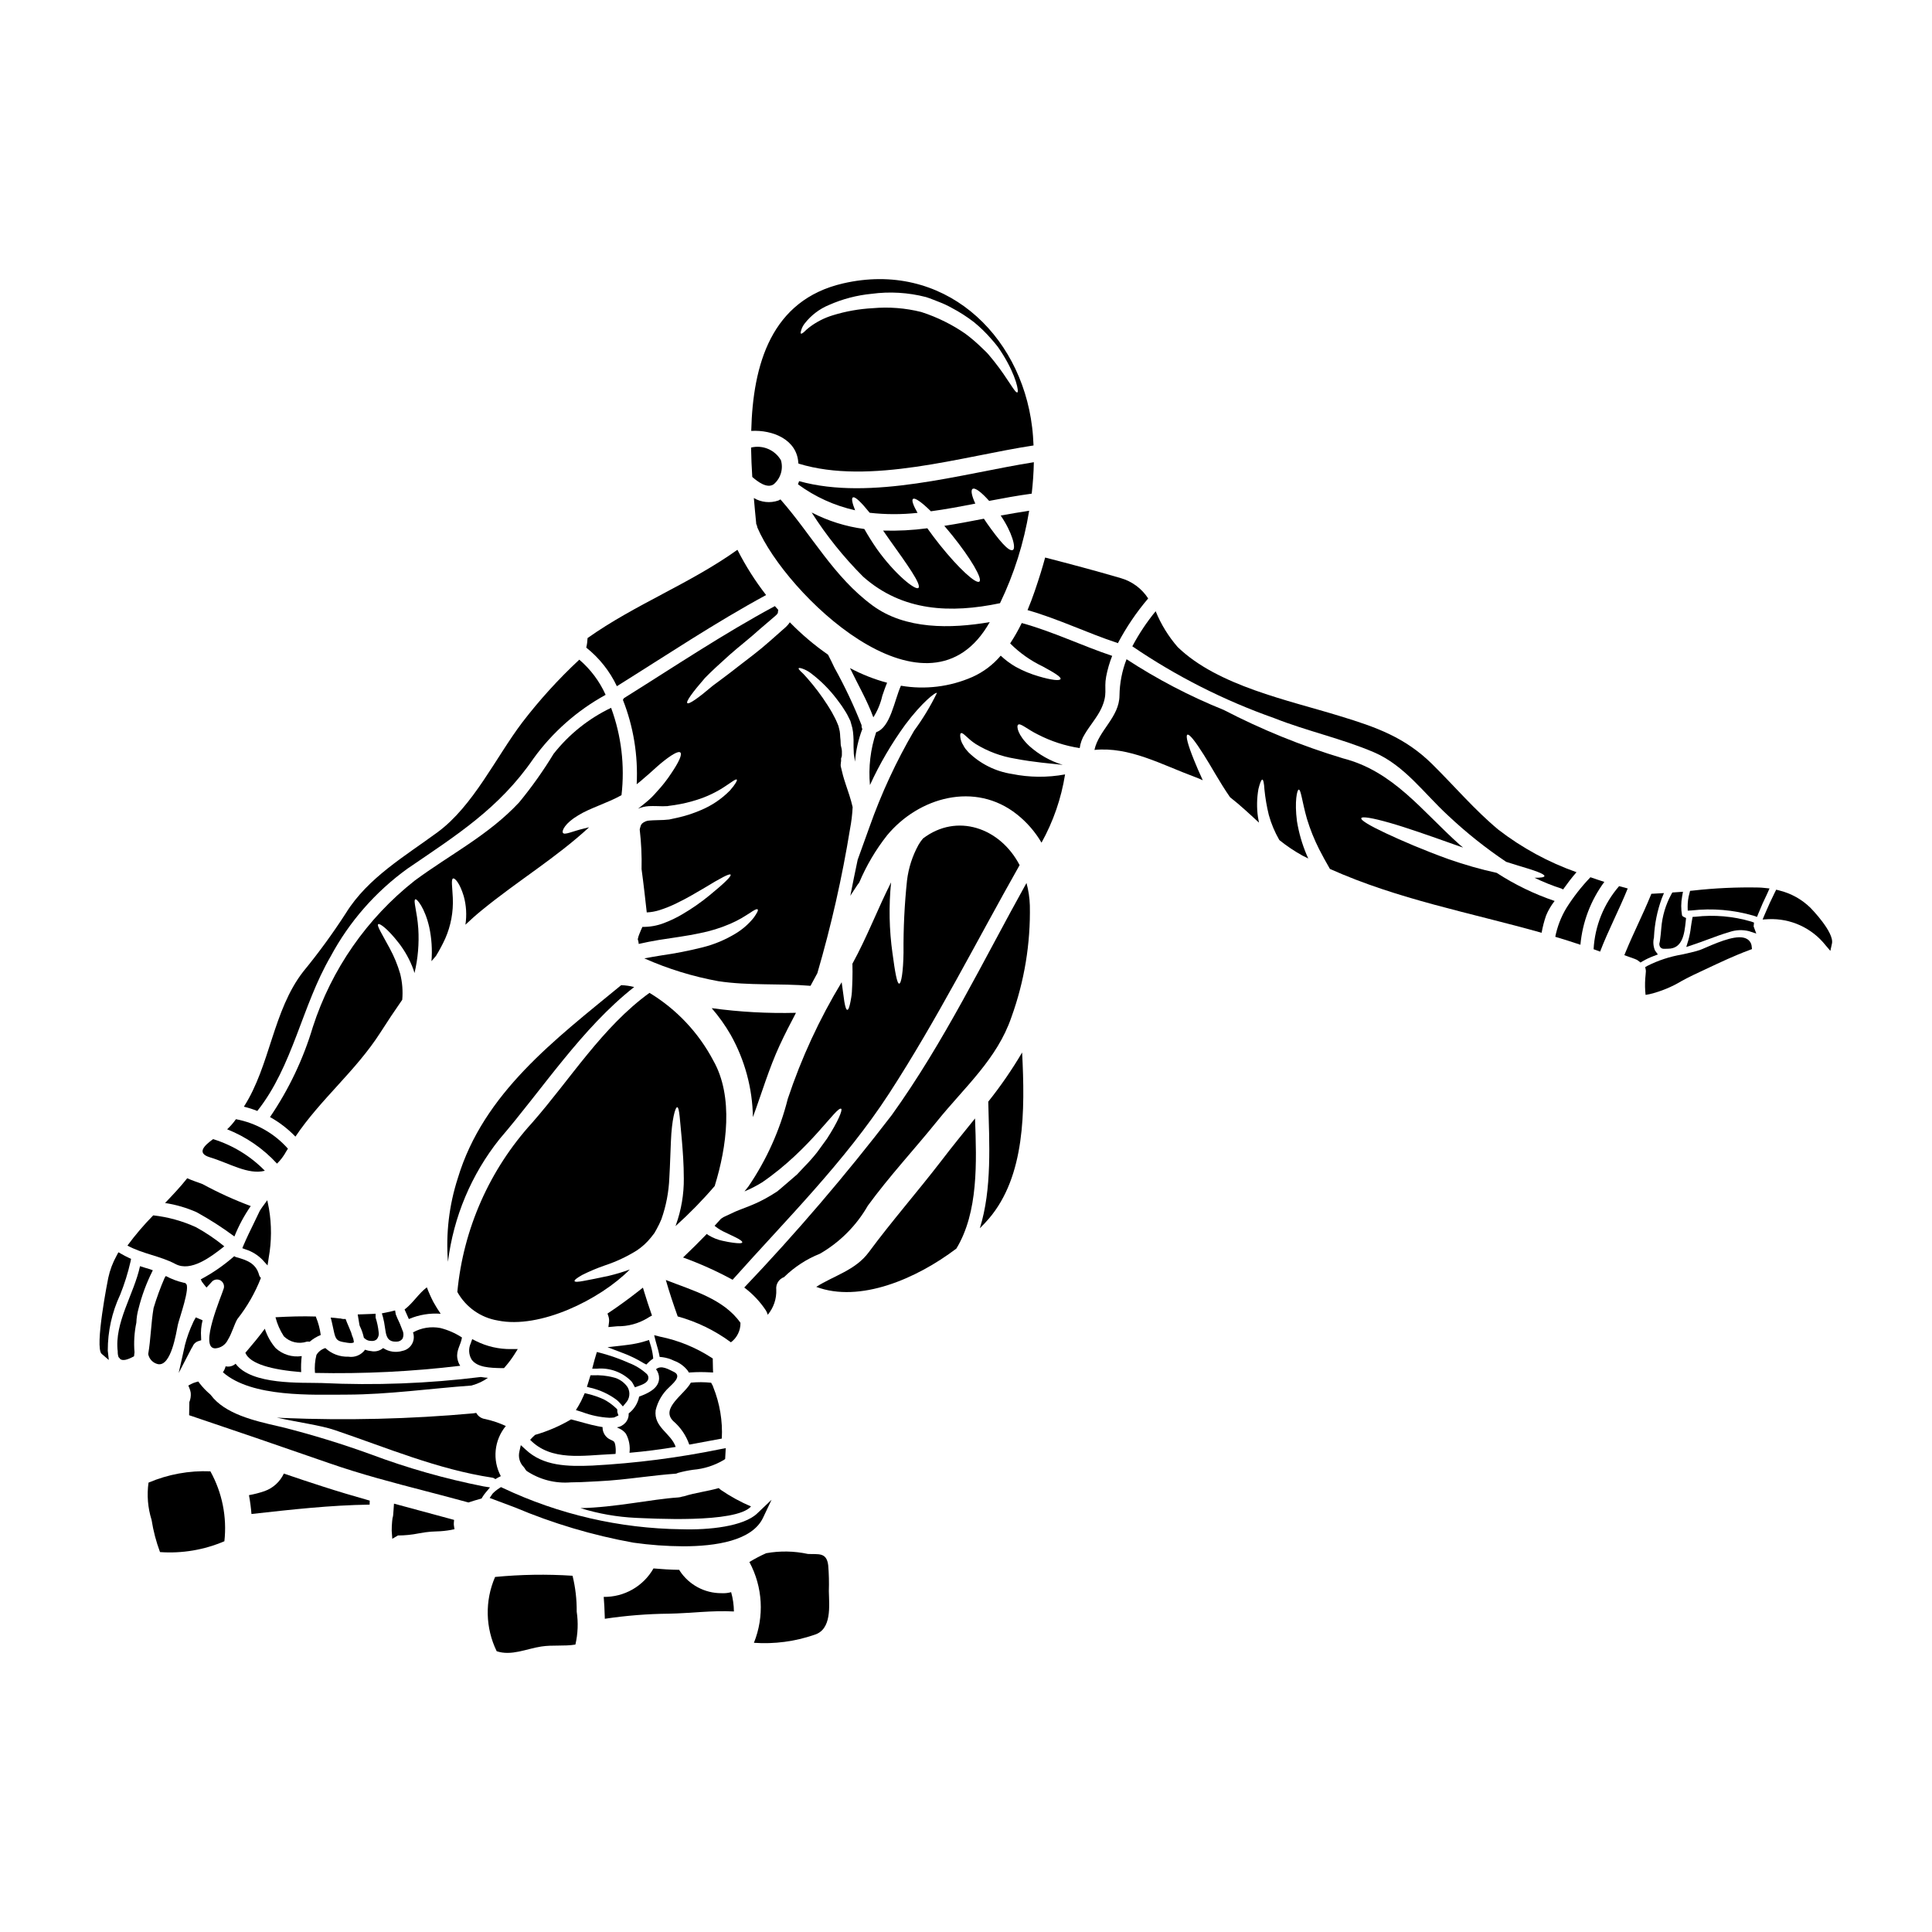 <?xml version="1.0" encoding="UTF-8"?>
<!-- Uploaded to: SVG Find, www.svgrepo.com, Generator: SVG Find Mixer Tools -->
<svg fill="#000000" width="800px" height="800px" version="1.1" viewBox="144 144 512 512" xmlns="http://www.w3.org/2000/svg">
 <g>
  <path d="m246.14 496.56c0.195 1.27 0.465 2.988 2.652 2.988v-0.004c0.141 0.008 0.281 0.008 0.426 0 0.582-0.016 1.121-0.309 1.457-0.785 0.336-0.742 0.312-1.602-0.07-2.324l-0.086-0.254c-0.348-0.961-0.754-1.902-1.207-2.82l-0.426-1.035-0.18-1.047-1.027 0.254c-0.477 0.121-0.953 0.215-1.43 0.312l-1.055 0.207 0.305 1.031v0.004c0.23 0.875 0.398 1.762 0.512 2.66z"/>
  <path d="m260.78 492.16c-0.66-0.961-1.301-1.992-1.918-3.098-0.66-1.266-1.242-2.57-1.742-3.91-2.211 1.672-3.664 4.18-5.902 5.875 0.297 0.684 0.734 1.574 1.129 2.531v0.004c2.66-1.137 5.551-1.617 8.434-1.402z"/>
  <path d="m265.32 456.25c-2.309 7.137-3.191 14.66-2.606 22.141 1.461-11.891 6.191-23.148 13.664-32.516 11.379-13.223 21.801-29.395 35.688-40.305-1.125-0.285-2.281-0.449-3.441-0.492-17.426 14.328-36.52 28.586-43.305 51.172z"/>
  <path d="m242.51 492.21c-0.852 0.047-1.699 0.07-2.578 0.094l-1.137 0.031 0.469 2.816 0.078 0.25v0.004c0.441 0.887 0.777 1.824 1.008 2.789l0.074 0.324 0.246 0.211c0.309 0.277 0.684 0.473 1.09 0.566h0.031c0.262 0.047 0.523 0.07 0.789 0.074 0.449 0.023 0.891-0.125 1.23-0.418 0.465-0.512 0.664-1.211 0.539-1.891-0.133-1.316-0.402-2.617-0.809-3.875v-1.039z"/>
  <path d="m260.7 495.94c-2.477-0.48-5.047-0.07-7.25 1.16 0.359 1.012 0.262 2.133-0.266 3.07s-1.438 1.602-2.488 1.816c-1.746 0.539-3.637 0.27-5.16-0.734-0.871 0.734-2.031 1.035-3.148 0.809-0.562-0.051-1.117-0.172-1.648-0.367-1.008 1.398-2.719 2.113-4.422 1.844-2.254 0.078-4.445-0.746-6.094-2.285-0.988 0.285-1.832 0.934-2.363 1.816-0.395 1.559-0.527 3.172-0.391 4.769 12.855 0.277 25.719-0.355 38.488-1.891-0.395-0.617-0.656-1.312-0.762-2.039-0.32-2.09 0.961-3.566 1.227-5.461-1.754-1.148-3.688-1.996-5.723-2.508z"/>
  <path d="m332.47 503.74c-4.129-2.66-8.719-4.531-13.535-5.508l-1.574-0.395 0.395 1.574c0.117 0.473 0.254 0.941 0.395 1.402 0.195 0.676 0.395 1.355 0.527 2.055l0.137 0.73 0.738 0.07c1.078 0.141 2.121 0.461 3.094 0.945 1.422 0.516 2.672 1.426 3.602 2.617l0.312 0.504 0.59-0.035c1.578-0.102 3.164-0.109 4.746-0.023l1.078 0.051-0.039-1.082c0-0.645-0.043-1.348-0.043-2.113v-0.512z"/>
  <path d="m332.86 511.16c-0.156-0.227-0.289-0.465-0.395-0.719-1.789-0.188-3.59-0.195-5.383-0.023-1.648 3.098-8.09 6.758-4.695 10.152 1.961 1.672 3.438 3.836 4.281 6.266 2.875-0.516 5.75-1.055 8.625-1.598h-0.004c0.246-4.664-0.535-9.328-2.281-13.66-0.062-0.137-0.113-0.273-0.148-0.418z"/>
  <path d="m290.71 343.77c-2.734 4.504-5.789 8.809-9.141 12.879-8.113 8.699-18.285 13.777-27.727 20.766h0.004c-12.609 9.961-21.984 23.438-26.934 38.727-2.535 8.5-6.367 16.559-11.355 23.891 2.488 1.387 4.754 3.133 6.734 5.184 6.734-10 15.949-17.352 22.512-27.574 1.836-2.887 3.769-5.785 5.801-8.699h-0.004c0.199-2.301 0.02-4.617-0.539-6.856-0.68-2.348-1.609-4.613-2.777-6.758-1.992-3.711-3.516-6.074-3.047-6.414 0.395-0.297 2.555 1.277 5.379 4.918l0.004-0.004c1.684 2.164 3.019 4.578 3.957 7.156 0.098 0.273 0.168 0.59 0.27 0.887v-0.004c0.91-3.836 1.25-7.789 1.008-11.723-0.32-4.668-1.402-7.477-0.789-7.812 0.395-0.246 2.535 2.309 3.688 7.371 0.633 2.961 0.832 6 0.59 9.02 0.395-0.469 0.812-0.938 1.18-1.379h0.004c0.91-1.48 1.73-3.016 2.453-4.594 1.504-3.41 2.191-7.117 2.016-10.836-0.121-2.828-0.516-4.969 0.098-5.117 0.516-0.098 1.77 1.305 2.777 4.621h0.004c0.699 2.484 0.855 5.09 0.465 7.641 1.379-1.305 2.801-2.582 4.277-3.785 9.609-7.871 19.562-13.812 28.508-22.043-0.441 0.121-0.961 0.242-1.379 0.344-2.973 0.688-5.117 1.793-5.555 1.156-0.395-0.539 0.566-2.606 4.031-4.644 3.047-1.918 7.695-3.242 11.477-5.356h0.004c0.91-7.828-0.035-15.758-2.754-23.152-5.949 2.84-11.164 7.012-15.238 12.191z"/>
  <path d="m235.51 499.75c0.539 0.098 1.77 0.348 2.262-0.023h0.004c-0.02-0.352-0.078-0.695-0.176-1.031-0.223-0.512-0.406-1.035-0.543-1.574-0.465-1.203-1.031-2.363-1.473-3.586-0.453 0.051-0.914 0.008-1.352-0.129h-0.195c-0.789-0.121-1.594-0.168-2.406-0.242 0.395 1.352 0.613 2.754 0.957 4.152 0.465 1.867 0.98 2.137 2.922 2.434z"/>
  <path d="m219.22 498.13c1.602 1.582 3.957 2.133 6.094 1.422 0.246-0.039 0.496-0.031 0.738 0.027 0.879-0.754 1.875-1.359 2.949-1.793-0.215-1.621-0.637-3.207-1.254-4.723-0.023-0.051-0.023-0.125-0.051-0.172-3.562-0.121-7.125 0-10.691 0.195 0.461 1.789 1.207 3.492 2.215 5.043z"/>
  <path d="m274.44 535.59c0.309 0.051 0.598 0.188 0.832 0.395 0.469-0.289 0.953-0.555 1.449-0.789-2.289-4.289-1.766-9.539 1.328-13.293-1.762-0.812-3.606-1.434-5.5-1.852-0.996-0.133-1.863-0.734-2.336-1.621-0.258 0.055-0.52 0.094-0.785 0.121-16.75 1.512-33.578 1.922-50.383 1.227-0.562-0.023-1.152-0.074-1.691-0.098 5.75 1.277 11.676 2.039 15.387 3.316 13.75 4.656 27.25 10.41 41.699 12.594z"/>
  <path d="m282.02 526.98-0.375 1.68 0.004 0.004c-0.359 1.469 0.07 3.016 1.133 4.094 0.195 0.227 0.367 0.477 0.512 0.742l0.227 0.285c3.457 2.324 7.602 3.398 11.754 3.055 1.816 0 3.586-0.098 5.184-0.184 0.734-0.043 1.441-0.078 2.102-0.109 3.859-0.176 7.719-0.633 11.441-1.078 2.973-0.352 6.047-0.715 9.086-0.934l0.301-0.07-0.004-0.004c0.086-0.031 0.164-0.07 0.238-0.117 1.336-0.371 2.691-0.648 4.066-0.84 2.856-0.238 5.617-1.121 8.086-2.574l0.395-0.273 0.16-2.887-1.246 0.234v0.004c-11.23 2.305-22.617 3.769-34.066 4.383-6.664 0.285-13.043 0.145-17.711-4.231z"/>
  <path d="m377.82 328.4c0.395-1.152 0.789-2.336 1.273-3.465-3.414-0.918-6.715-2.223-9.84-3.883 2.086 4.348 4.547 8.531 6.191 13.051 1.113-1.75 1.918-3.68 2.375-5.703z"/>
  <path d="m320.45 483.21c0.934 3.266 2.016 6.465 3.148 9.66v-0.004c5.082 1.402 9.863 3.727 14.105 6.859 1.625-1.215 2.566-3.133 2.531-5.16-4.453-6.344-12.711-8.578-19.785-11.355z"/>
  <path d="m275.18 541.5c1.738 0.648 3.488 1.305 5.242 1.969v-0.004c10.109 4.273 20.66 7.414 31.461 9.359 4.359 0.617 8.758 0.938 13.164 0.961 8.629 0 18.285-1.469 21.168-7.562l2.258-4.773-3.824 3.641c-3.606 3.426-12.734 4.418-20.074 4.176v0.004c-16.379-0.207-32.516-3.938-47.32-10.945l-0.492-0.23-0.457 0.301c-0.637 0.402-1.227 0.879-1.75 1.422l-0.789 1.152z"/>
  <path d="m209.02 502.51c1.227 2.973 7.086 4.496 14.797 5.117-0.074-1.418-0.027-2.84 0.145-4.25-2.516 0.383-5.07-0.406-6.934-2.137-1.277-1.5-2.246-3.242-2.848-5.117-1.535 2.109-3.293 4.199-5.16 6.387z"/>
  <path d="m235.98 513.59c10.934-0.027 22.043-1.621 32.98-2.41 0.098-0.023 0.195-0.074 0.297-0.098 1.453-0.406 2.828-1.062 4.055-1.941-0.641-0.051-1.254-0.125-1.871-0.223l0.004-0.004c-13.98 1.738-28.082 2.273-42.152 1.602-5.457-0.168-18.629 0.59-22.855-5.117-0.719 0.645-1.711 0.902-2.652 0.688-0.137 0.566-0.375 1.102-0.715 1.574 7.668 6.762 23.891 5.93 32.91 5.93z"/>
  <path d="m214.83 462.07-1.328 1.82c-0.133 0.18-0.262 0.395-0.395 0.578l-0.277 0.445c-0.531 1.145-1.082 2.273-1.637 3.41-0.879 1.789-1.781 3.641-2.582 5.512l-0.395 0.949 0.961 0.359 0.004-0.008c1.641 0.535 3.125 1.457 4.332 2.688l1.391 1.527 0.312-2.039h-0.004c0.777-4.309 0.797-8.723 0.062-13.043z"/>
  <path d="m334.48 538.36c-3.023 0.859-6.215 1.227-9.191 2.16v0.004c-0.168 0.043-0.34 0.078-0.516 0.098-0.348 0.125-0.711 0.199-1.082 0.219-7.055 0.469-16.758 2.656-25.855 2.828v0.004c4.769 1.477 9.707 2.344 14.695 2.578 3.613 0.121 26.469 1.551 30.5-3.023-2.754-1.176-5.391-2.617-7.871-4.301-0.242-0.168-0.473-0.355-0.68-0.566z"/>
  <path d="m369.9 399.4c0.023 1.477 0.051 2.856 0 4.106-0.051 1.25-0.074 2.434-0.145 3.441-0.07 1.008-0.246 1.82-0.371 2.531-0.273 1.379-0.539 2.141-0.836 2.141s-0.543-0.762-0.789-2.164l-0.711-5.16h0.004c-5.898 9.742-10.688 20.113-14.285 30.918-2.086 8.285-5.613 16.141-10.422 23.203-0.344 0.418-0.711 0.883-1.055 1.328v-0.004c1.637-0.68 3.219-1.492 4.723-2.43 12.879-8.848 19.711-20.277 20.914-19.469 0.418 0.273-0.816 3.371-3.762 7.914-0.789 1.105-1.668 2.309-2.606 3.59-1.066 1.348-2.207 2.637-3.414 3.859-0.613 0.66-1.273 1.352-1.918 2.039-0.711 0.613-1.402 1.227-2.137 1.844-0.734 0.613-1.449 1.254-2.211 1.895l-0.562 0.469-0.273 0.242c-0.348 0.246-0.297 0.172-0.469 0.297l-1.375 0.863v-0.008c-1.777 1.078-3.644 1.996-5.578 2.758-1.695 0.688-3.34 1.227-4.941 2.039-0.395 0.195-0.789 0.371-1.18 0.543l-0.562 0.27v-0.004c-0.141 0.059-0.273 0.133-0.395 0.227-0.168 0.098-0.336 0.203-0.492 0.316-0.539 0.59-1.105 1.203-1.672 1.844 0.066 0.07 0.141 0.137 0.219 0.195 0.84 0.656 1.758 1.199 2.731 1.621 0.934 0.445 1.742 0.84 2.406 1.156 1.379 0.66 2.066 1.18 1.969 1.449s-0.957 0.273-2.434 0.074c-0.734-0.098-1.648-0.246-2.703-0.492v0.004c-1.312-0.27-2.566-0.762-3.711-1.449-0.195-0.109-0.379-0.242-0.539-0.395-1.969 2.039-4.082 4.129-6.297 6.242h-0.004c4.519 1.637 8.906 3.609 13.129 5.906 14.281-16.023 29.738-31.312 41.484-49.375 12.684-19.539 23.152-40.309 34.578-60.508-5.184-9.953-16.66-13.887-25.609-7.055h0.004c-0.449 0.52-0.844 1.078-1.184 1.668-1.609 2.914-2.644 6.113-3.047 9.418-0.672 6.367-0.984 12.766-0.93 19.168-0.074 5.039-0.59 8.211-1.156 8.211s-1.105-3.074-1.766-8.062h-0.004c-0.875-6.223-0.996-12.527-0.371-18.777-3.586 7.113-6.41 14.586-10.246 21.562z"/>
  <path d="m343.53 440.05c2.336-6.34 4.25-12.879 7.086-19.023 1.355-2.926 2.824-5.773 4.328-8.625v0.004c-7.465 0.191-14.938-0.219-22.34-1.234 1.906 2.195 3.594 4.566 5.043 7.086 3.738 6.664 5.762 14.152 5.883 21.793z"/>
  <path d="m370.24 342.93 0.027 0.887 0.145 0.863c0.051 0.367 0.121 0.789 0.172 1.152h0.004c0.227-2.957 0.879-5.863 1.938-8.629-0.16-0.316-0.227-0.676-0.195-1.031 0-0.023-0.023-0.023-0.023-0.047-2.047-5.199-4.438-10.258-7.152-15.141-0.539-1.18-1.129-2.336-1.719-3.488-3.641-2.531-7.031-5.406-10.129-8.582-0.164 0.254-0.344 0.492-0.543 0.719-0.172 0.168-0.219 0.242-0.516 0.539-1.355 1.203-2.754 2.434-4.203 3.711-2.879 2.578-5.75 4.668-8.355 6.691-2.508 1.992-4.84 3.688-6.809 5.16-3.781 3.219-6.297 4.992-6.731 4.598s1.426-2.926 4.668-6.66c1.742-1.793 3.981-3.832 6.465-6.07 2.434-2.164 5.332-4.375 8.062-6.859 1.402-1.18 2.777-2.363 4.106-3.512 0.047-0.027 0.273-0.273 0.418-0.395l0.148-0.195h-0.004c0.082-0.098 0.133-0.219 0.145-0.348l0.051-0.516c0.023 0 0.023-0.074 0.047-0.145-0.297-0.32-0.613-0.664-0.91-1.008-13.777 7.418-26.766 16.137-40.039 24.426h0.004c-0.047 0.152-0.129 0.285-0.242 0.395 2.805 7.117 4.051 14.754 3.66 22.391 0.738-0.543 1.355-1.105 1.945-1.621 1.574-1.305 3.094-2.777 4.422-3.887 2.731-2.258 4.695-3.418 5.211-2.902s-0.395 2.531-2.363 5.434v0.004c-1.164 1.781-2.481 3.461-3.938 5.012-0.824 0.977-1.738 1.875-2.727 2.684-0.492 0.395-0.984 0.789-1.477 1.203l-0.734 0.562h-0.004c0.914-0.395 1.883-0.625 2.875-0.688 1.477-0.07 2.656 0.027 3.688 0.027l0.887-0.027c0.105-0.012 0.211-0.012 0.316 0l0.395-0.07 1.621-0.223v-0.004c1.957-0.301 3.887-0.75 5.773-1.352 2.742-0.852 5.344-2.102 7.719-3.711 1.719-1.152 2.703-1.918 2.926-1.668 0.172 0.168-0.371 1.25-1.82 2.875h0.004c-2.211 2.25-4.852 4.031-7.766 5.234-1.992 0.855-4.059 1.523-6.172 1.992l-1.719 0.371-0.441 0.098-0.566 0.047-0.887 0.074c-1.352 0.07-2.629 0.047-3.66 0.145h-0.004c-0.781 0.004-1.535 0.305-2.113 0.836-0.074 0.148-0.168 0.289-0.27 0.418l-0.07 0.219-0.148 0.465-0.004 0.004c-0.051 0.145-0.082 0.293-0.098 0.445 0.41 3.481 0.574 6.988 0.492 10.492 0.273 2.039 0.539 4.106 0.762 6.07 0.195 1.848 0.418 3.664 0.613 5.406h0.004c1.133-0.051 2.258-0.25 3.34-0.59 1.57-0.5 3.098-1.113 4.57-1.844 2.879-1.379 5.332-2.879 7.398-4.082 4.106-2.504 6.637-3.883 6.906-3.488 0.273 0.395-1.77 2.363-5.531 5.434h0.004c-2.273 1.867-4.688 3.555-7.227 5.039-1.586 0.945-3.258 1.746-4.988 2.387-1.797 0.684-3.707 1.016-5.629 0.98-0.27 0.613-0.562 1.227-0.758 1.77h-0.004c-0.207 0.48-0.363 0.984-0.469 1.5 0.039 0.113 0.074 0.227 0.098 0.344 0.098 0.293 0.148 0.598 0.152 0.906 1.742-0.395 3.543-0.758 5.356-1.055 3.91-0.613 7.547-1.082 10.742-1.77 2.82-0.543 5.57-1.391 8.207-2.531 1.008-0.441 1.992-0.934 2.945-1.477 0.812-0.516 1.523-0.934 2.113-1.305 1.203-0.836 1.945-1.227 2.164-1.008s-0.172 0.961-1.008 2.141l0.004 0.004c-1.336 1.684-2.961 3.109-4.797 4.219-2.699 1.652-5.633 2.887-8.699 3.66-3.625 0.914-7.293 1.637-10.992 2.16-1.574 0.246-3.07 0.52-4.547 0.789h0.004c6.273 2.785 12.855 4.812 19.613 6.043 8.113 1.23 16.27 0.543 24.43 1.23 0.613-1.105 1.227-2.238 1.82-3.371l-0.004 0.004c3.668-12.559 6.562-25.328 8.66-38.242 0.363-1.898 0.594-3.82 0.688-5.75-0.469-2.09-1.203-4.176-1.918-6.297h0.004c-0.477-1.41-0.867-2.844-1.184-4.297-0.219-0.789 0.121-1.402 0.023-2.09-0.047-0.371 0.223-0.516 0.223-1.105v-1.059c0-0.711-0.348-1.402-0.324-1.969h0.004c-0.008-0.586-0.047-1.168-0.121-1.75-0.008-0.508-0.055-1.016-0.129-1.52-0.098-0.492-0.246-1.031-0.371-1.523 0-0.023-0.023-0.023-0.023-0.047v-0.004l-0.027-0.023-0.023-0.051-0.023-0.074-0.074-0.191-0.145-0.348-0.297-0.688c-0.195-0.465-0.492-0.934-0.711-1.375-0.445-0.91-1.008-1.746-1.5-2.559-1.621-2.547-3.438-4.961-5.434-7.227-0.344-0.395-0.664-0.734-0.934-1.031s-0.566-0.539-0.789-0.758c-0.418-0.422-0.613-0.688-0.539-0.812 0.074-0.121 0.418-0.098 0.98 0.098h0.004c0.832 0.289 1.613 0.711 2.309 1.254 2.559 1.941 4.84 4.223 6.785 6.781 0.613 0.84 1.273 1.648 1.867 2.629 0.297 0.492 0.637 0.938 0.91 1.477l0.738 1.477 0.047 0.121 0.047 0.051v0.023l0.074 0.219c0.148 0.539 0.32 1.105 0.469 1.695v0.004c0.148 0.695 0.242 1.402 0.273 2.113 0.051 0.668 0.066 1.34 0.047 2.016-0.008 0.668 0.016 1.285 0.039 1.871z"/>
  <path d="m201.03 501.33c1.441-0.078 2.723-0.938 3.344-2.238 1.105-1.77 1.719-4.18 2.531-5.531v0.004c2.609-3.305 4.715-6.984 6.242-10.906-0.242-0.215-0.414-0.496-0.492-0.812-0.836-3.07-3.242-3.91-6.07-4.691-0.184-0.051-0.359-0.137-0.516-0.25-2.711 2.387-5.688 4.449-8.875 6.144 0.117 0.188 0.219 0.387 0.297 0.594 0.395 0.539 0.812 1.059 1.23 1.574 0.488-0.516 1.008-1.059 1.496-1.621v-0.004c0.598-0.566 1.5-0.672 2.219-0.262 0.715 0.414 1.07 1.25 0.879 2.055-0.539 1.91-6.684 15.922-2.285 15.945z"/>
  <path d="m583.91 393.25-0.086 0.477-0.004-0.004c-0.16 0.449-0.086 0.945 0.199 1.324 0.242 0.27 0.594 0.418 0.957 0.395h0.285c0.176 0 0.414-0.02 0.734-0.02h0.051c3.914 0 4.348-4.117 4.672-7.129l0.105-1.008-0.633-0.305c-0.188-0.074-0.34-0.215-0.434-0.391-0.293-1.664-0.285-3.363 0.023-5.019l0.223-1.246-2.82 0.199-0.262 0.461c-1.5 2.758-2.406 5.801-2.656 8.93-0.094 1.102-0.191 2.207-0.355 3.336z"/>
  <path d="m481.65 334.3c8.605 3.418 18.039 5.457 26.445 9.055 8.184 3.512 13.297 10.934 19.734 16.836 4.766 4.477 9.883 8.555 15.312 12.199 1.105 0.348 2.164 0.688 3.121 0.984 4.375 1.277 7.086 2.211 7.031 2.801-0.051 0.32-0.984 0.465-2.629 0.441h-0.004c2.34 1.133 4.754 2.102 7.227 2.902 0.121 0.047 0.219 0.145 0.344 0.195 1.129-1.574 2.285-3.121 3.562-4.574v0.004c-7.449-2.633-14.434-6.434-20.691-11.254-6.297-5.234-11.676-11.574-17.523-17.355-7.203-7.129-14.895-9.84-24.453-12.754-13.688-4.227-32.344-7.988-43.008-18.285h-0.004c-2.461-2.828-4.438-6.043-5.852-9.512-2.367 2.883-4.438 5.996-6.184 9.297 11.648 7.934 24.277 14.328 37.57 19.02z"/>
  <path d="m440.12 314.39c0.047 0.023 0.07 0.047 0.121 0.074h0.004c2.234-4.238 4.93-8.223 8.035-11.871-1.707-2.637-4.32-4.559-7.344-5.406-6.613-1.941-13.297-3.711-19.961-5.434-0.367 1.328-0.734 2.652-1.152 3.984-0.984 3.121-2.09 6.562-3.516 9.949 8.133 2.312 15.777 6.051 23.812 8.703z"/>
  <path d="m366.09 336.07c0.02 0.047 0.039 0.098 0.051 0.148 0-0.051-0.027-0.098-0.027-0.148z"/>
  <path d="m285.8 524.26c-0.461 0.41-0.895 0.844-1.305 1.305 5.578 5.75 14.105 4.129 21.48 3.805 0.395 0 0.762-0.047 1.156-0.07 0.094-0.871 0.051-1.75-0.125-2.606-0.219-0.812-0.465-0.789-1.203-1.156h-0.004c-1.316-0.582-2.152-1.902-2.113-3.344-0.418-0.074-0.836-0.145-1.227-0.219-2.41-0.469-4.723-1.227-7.129-1.82-2.992 1.77-6.195 3.148-9.531 4.106z"/>
  <path d="m302.18 502.29-0.27 0.898c-0.227 0.75-0.453 1.527-0.648 2.297l-0.32 1.227h1.273c3.371-0.293 6.699 0.922 9.086 3.324 0.219 0.27 0.406 0.562 0.562 0.875l0.395 0.742 0.789-0.281c1.324-0.461 2.531-0.957 2.754-1.941v0.004c0.105-0.477-0.043-0.98-0.395-1.32-1.375-1.262-2.981-2.254-4.723-2.918-2.465-1.102-5.019-1.996-7.629-2.684z"/>
  <path d="m299.54 511.53 1.004 0.262v-0.004c2.461 0.574 4.781 1.648 6.812 3.148 0.344 0.273 0.664 0.578 0.953 0.91l0.758 0.871 0.738-0.891h0.004c1.086-1.137 1.293-2.852 0.512-4.211-0.918-1.336-2.305-2.277-3.891-2.625-1.711-0.434-3.481-0.609-5.25-0.523h-0.695z"/>
  <path d="m314.8 486.61-0.418-1.371-1.129 0.887c-2.594 2.031-5.16 3.906-7.633 5.562l-0.629 0.422 0.246 0.715c0.176 0.527 0.227 1.09 0.148 1.637l-0.16 1.227 2.344-0.215c2.824 0.051 5.602-0.695 8.02-2.156 0.145-0.113 0.301-0.211 0.465-0.293l0.73-0.395-0.277-0.789c-0.609-1.738-1.168-3.469-1.707-5.231z"/>
  <path d="m298.61 513.98c-0.379 0.91-0.824 1.789-1.332 2.629l-0.66 1.074 1.758 0.555v0.004c2.269 0.852 4.66 1.355 7.086 1.484 0.43 0.004 0.859-0.023 1.285-0.078l1.148-0.539-0.266-0.789 0.004 0.004c-0.039-0.129-0.055-0.262-0.047-0.395v-0.395l-0.25-0.285-0.004 0.004c-0.957-0.922-2.035-1.707-3.203-2.34-1.402-0.66-2.867-1.172-4.375-1.523l-0.789-0.191z"/>
  <path d="m270.14 499.39-1-0.504-0.375 1.055h0.004c-0.652 1.387-0.578 3.008 0.195 4.328 1.473 2.141 4.992 2.231 7.812 2.297h0.789l0.309-0.359-0.004 0.004c0.875-1 1.676-2.066 2.394-3.184l0.949-1.508h-1.781c-3.223 0.039-6.406-0.691-9.293-2.129z"/>
  <path d="m316.28 500.06-0.289-0.957-0.949 0.305c-1.523 0.469-3.086 0.801-4.672 0.992h-0.027c-0.445 0.07-0.875 0.121-1.312 0.168l-4.027 0.453 3.789 1.445h0.004c2.043 0.746 4.004 1.695 5.856 2.832l0.637 0.32 0.5-0.504h0.004c0.262-0.273 0.551-0.527 0.855-0.754l0.457-0.328-0.051-0.559c-0.141-1.16-0.402-2.305-0.773-3.414z"/>
  <path d="m313.38 514.11c-0.348 1.777-1.336 3.371-2.777 4.469 0.051 0.891-0.25 1.762-0.836 2.434-0.59 0.676-1.398 1.121-2.285 1.254 0.242 0.121 0.492 0.219 0.711 0.344 0.656 0.301 1.23 0.758 1.672 1.332 0.844 1.543 1.18 3.312 0.957 5.059 4.106-0.348 8.184-0.887 12.242-1.551-1.227-3.637-5.875-5.207-5.309-9.707l-0.004 0.004c0.551-2.332 1.781-4.449 3.543-6.07 0.688-0.762 3.688-3 1.254-4.129-1.332-0.613-3.269-1.895-4.695-0.688l0.004-0.004c0.539 0.707 0.824 1.57 0.809 2.457-0.078 2.703-3.125 4.008-5.285 4.797z"/>
  <path d="m316.12 407.12c-12.508 9.055-20.965 22.879-31.066 34.387-11.309 12.41-18.277 28.156-19.855 44.871 2.231 4.023 6.176 6.812 10.711 7.57 11.16 2.309 27.086-5.531 35-13.52-1.855 0.684-3.75 1.25-5.676 1.699-2.754 0.613-4.891 1.008-6.438 1.305s-2.434 0.348-2.531 0.074c-0.098-0.273 0.586-0.812 1.969-1.598v-0.004c1.984-0.996 4.039-1.859 6.144-2.582 2.938-0.977 5.75-2.297 8.379-3.934 1.414-0.941 2.676-2.094 3.738-3.418l0.934-1.203 0.637-1.129v-0.004c0.449-0.809 0.852-1.648 1.203-2.504 1.258-3.547 1.969-7.262 2.113-11.023 0.219-3.566 0.273-6.883 0.418-9.66 0.223-5.629 1.133-9.121 1.695-9.02 0.562 0.098 0.688 3.469 1.227 8.969 0.223 2.754 0.492 6.074 0.492 9.84h0.004c0.043 4.223-0.664 8.418-2.09 12.387-0.035 0.109-0.078 0.215-0.121 0.32 3.699-3.324 7.184-6.887 10.422-10.668 0.02-0.043 0.027-0.094 0.023-0.145 3.098-10.027 5.039-23.469-0.418-33.062-3.902-7.406-9.75-13.613-16.914-17.949z"/>
  <path d="m363.48 558.79c-0.441-3.516-2.629-2.824-5.379-2.977-3.641-0.785-7.398-0.855-11.062-0.195-1.531 0.68-3.016 1.461-4.445 2.332 3.559 6.606 4 14.449 1.203 21.41 5.422 0.379 10.863-0.34 16-2.113 4.691-1.402 3.938-7.668 3.856-11.574v-0.004c0.078-2.293 0.023-4.59-0.172-6.879z"/>
  <path d="m393.42 451.68c-6.297 8.184-13.051 15.875-19.195 24.184-3.516 4.766-9.242 6.195-13.91 9.168 11.5 4.301 26.516-2.09 37.137-10.152 5.824-9.609 5.379-22.781 4.941-34.48-2.902 3.613-5.938 7.297-8.973 11.281z"/>
  <path d="m405.9 435.95c0.27 10.891 1.031 23.152-2.234 33.551 0.883-0.863 1.691-1.719 2.406-2.559 9.613-11.281 9.59-28.555 8.801-44.016h-0.004c-2.68 4.547-5.68 8.898-8.969 13.023z"/>
  <path d="m437.14 323.32c0.355-1.883 0.891-3.727 1.598-5.508-8.062-2.703-15.742-6.438-23.961-8.703h-0.004c-0.906 1.867-1.934 3.672-3.074 5.406 2.508 2.508 5.426 4.57 8.629 6.098 3.047 1.645 4.965 2.824 4.723 3.34-0.238 0.516-2.363 0.297-5.848-0.734-2.082-0.609-4.094-1.441-5.996-2.484-1.449-0.828-2.793-1.828-4.008-2.977-2.051 2.426-4.621 4.356-7.519 5.652-5.945 2.606-12.527 3.41-18.926 2.312-1.77 3.91-2.754 11.059-6.562 12.316h0.004c-1.52 4.504-2.078 9.273-1.652 14.008 2.578-5.621 5.707-10.973 9.34-15.977 4.449-5.949 8.09-8.75 8.406-8.426h0.004c-1.711 3.508-3.734 6.856-6.047 10-4.746 8.117-8.711 16.672-11.836 25.539l-3.121 8.66c-0.688 3.148-1.305 6.363-1.945 9.555v0.004c0.082-0.152 0.176-0.301 0.273-0.441 0.543-0.812 1.059-1.621 1.598-2.434 0.172-0.246 0.32-0.441 0.492-0.664 1.891-4.477 4.371-8.68 7.379-12.496 8.355-10.078 23.324-14.379 34.434-5.531 2.606 2.07 4.809 4.606 6.488 7.477 3.125-5.617 5.238-11.738 6.242-18.086-4.656 0.863-9.438 0.82-14.082-0.121-4.336-0.664-8.355-2.668-11.5-5.727-0.297-0.32-0.566-0.641-0.812-0.938-0.242-0.297-0.418-0.66-0.59-0.98-0.316-0.488-0.551-1.031-0.688-1.598-0.172-0.863-0.172-1.426 0.074-1.551 0.539-0.344 1.742 1.477 3.957 2.879 3.172 1.945 6.695 3.258 10.371 3.856 4.965 0.961 9.562 1.305 12.66 1.648h-0.004c-3.277-1-6.297-2.703-8.848-4.988-3.098-2.902-3.469-5.258-2.977-5.652 0.613-0.516 2.438 1.227 5.211 2.582 3.484 1.801 7.234 3.023 11.109 3.613 0.18-1.32 0.637-2.59 1.352-3.715 1.305-2.211 3.219-4.375 4.328-6.691 1.867-4.027 0.688-5.109 1.328-8.523z"/>
  <path d="m416.03 378c-11.48 20.621-21.852 42.223-35.711 61.516-12.215 15.91-25.258 31.16-39.082 45.691 2.242 1.68 4.18 3.731 5.727 6.066 0.227 0.355 0.391 0.75 0.492 1.16 1.559-1.863 2.367-4.238 2.262-6.664-0.164-1.453 0.691-2.824 2.062-3.32 2.734-2.684 5.977-4.797 9.539-6.215 5.266-3.047 9.633-7.43 12.66-12.707 5.676-7.789 12.387-14.992 18.434-22.488 7.152-8.871 15.828-16.371 19.613-27.453 3.438-9.488 5.098-19.527 4.894-29.613-0.059-2.019-0.359-4.023-0.891-5.973z"/>
  <path d="m295.73 561.59c-6.84-0.449-13.703-0.34-20.523 0.32-0.012 0.012-0.023 0.027-0.023 0.047-2.723 6.297-2.562 13.469 0.445 19.637 3.906 1.305 7.91-0.66 11.809-1.25 3-0.469 6.098-0.023 9.055-0.516h-0.004c0.664-2.863 0.781-5.824 0.344-8.727 0.031-3.203-0.336-6.398-1.102-9.512z"/>
  <path d="m264.27 547.6 0.066-0.812-0.789-0.215c-4.695-1.273-9.344-2.531-13.988-3.781l-1.148-0.312-0.129 1.844c-0.027 0.418-0.055 0.84-0.102 1.281-0.023 0.23-0.078 0.457-0.156 0.676l-0.105 0.902c-0.078 0.832-0.117 1.668-0.113 2.504l0.156 2.109 1.488-0.883v0.004c1.852-0.004 3.695-0.191 5.512-0.555 0.57-0.098 1.152-0.199 1.754-0.289 0.973-0.133 1.949-0.215 2.93-0.234 1.305-0.027 2.602-0.16 3.883-0.395l0.91-0.191-0.141-0.922c-0.039-0.242-0.047-0.484-0.027-0.73z"/>
  <path d="m272.15 537.91c-10.16-2.012-20.141-4.844-29.844-8.48-7.742-2.812-15.625-5.231-23.613-7.242l-1.094-0.25c-6.234-1.434-13.996-3.219-17.754-8.266l-0.156-0.164-0.004-0.004c-1.016-0.859-1.941-1.824-2.754-2.875l-0.395-0.52-0.633 0.18c-0.418 0.113-0.824 0.273-1.207 0.473l-0.789 0.418 0.336 0.824v-0.004c0.141 0.355 0.242 0.727 0.301 1.105 0.078 0.836-0.047 1.684-0.363 2.461l-0.062 3.481 0.672 0.223c10.719 3.602 22.273 7.562 36.359 12.457 8.555 2.984 17.215 5.234 25.586 7.414 3.688 0.961 7.387 1.922 11.113 2.949l0.297 0.082 0.285-0.094c0.922-0.32 1.863-0.582 2.801-0.848l0.395-0.109 0.199-0.352v0.004c0.27-0.453 0.582-0.883 0.926-1.281l1.102-1.316z"/>
  <path d="m335.2 566.21c-4.469 0.027-8.645-2.223-11.082-5.969-0.047-0.074-0.047-0.145-0.098-0.219-2.281-0.023-4.57-0.172-6.832-0.371h-0.004c-1.324 2.32-3.246 4.246-5.566 5.574-2.32 1.324-4.957 2.008-7.629 1.969 0.148 1.672 0.219 3.371 0.273 5.09 0.023 0.242 0.023 0.465 0.023 0.711h-0.004c5.617-0.844 11.285-1.297 16.961-1.352 5.699-0.098 11.574-0.91 17.25-0.586h0.004c-0.02-1.73-0.266-3.453-0.738-5.117-0.832 0.23-1.695 0.324-2.559 0.27z"/>
  <path d="m527.95 371.71c-6.691-2.41-12.531-4.941-16.711-6.902-4.18-1.965-6.691-3.445-6.488-3.984 0.203-0.539 3.047-0.047 7.519 1.227 4.473 1.273 10.496 3.394 17.059 5.727 0.812 0.297 1.621 0.566 2.41 0.84-0.297-0.246-0.613-0.492-0.91-0.762-10.004-8.922-17.551-19.492-30.992-22.906v-0.004c-10.883-3.285-21.438-7.57-31.531-12.805-9.004-3.629-17.629-8.133-25.758-13.441-1.191 3.066-1.824 6.32-1.871 9.609-0.047 5.773-5.512 9.219-6.637 14.426 9.293-0.91 17.746 3.887 26.645 7.18 0.711 0.27 1.402 0.539 2.062 0.859-0.934-2.016-1.719-3.856-2.363-5.457-1.547-3.832-2.234-6.34-1.719-6.613 0.516-0.273 2.113 1.77 4.328 5.285 1.918 2.973 4.106 7.129 6.981 11.281 2.68 2.09 5.164 4.426 7.668 6.734-0.07-0.492-0.195-1.008-0.27-1.477-0.348-2.465-0.305-4.969 0.125-7.422 0.395-1.621 0.762-2.504 1.031-2.504s0.469 0.98 0.566 2.652c0.227 2.262 0.613 4.504 1.152 6.711 0.645 2.332 1.586 4.57 2.797 6.66 1.926 1.551 3.981 2.934 6.144 4.129 0.516 0.27 1.031 0.492 1.523 0.758-0.145-0.32-0.297-0.637-0.418-0.934v0.004c-1.215-2.871-2.082-5.871-2.582-8.949-0.688-5.258 0.051-8.402 0.469-8.379 0.613 0 0.859 3.098 2.188 7.789h0.004c0.84 2.758 1.918 5.441 3.219 8.016 0.836 1.645 1.82 3.418 2.852 5.211 17.941 8.062 37.281 11.621 56.109 16.926h-0.004c0.273-1.574 0.676-3.117 1.203-4.621 0.574-1.367 1.328-2.648 2.242-3.812-5.41-1.832-10.566-4.332-15.352-7.445-4.297-0.949-8.535-2.152-12.691-3.606z"/>
  <path d="m608.76 389.25 0.07-0.758-0.715-0.262h-0.004c-4.785-1.414-9.805-1.852-14.762-1.285l-0.789 0.043-0.141 0.754c-0.125 0.648-0.219 1.312-0.316 1.969v0.004c-0.133 1.156-0.355 2.305-0.668 3.426l-0.555 1.82 1.805-0.598c1.34-0.441 2.652-0.93 3.969-1.418 1.855-0.688 3.777-1.402 5.723-1.969 1.652-0.555 3.426-0.629 5.117-0.207l1.941 0.641-0.711-1.906c0-0.086 0.012-0.172 0.035-0.254z"/>
  <path d="m612.94 379.45-1.41-0.145c-0.477-0.047-0.957-0.098-1.398-0.098v-0.004c-5.863-0.117-11.727 0.152-17.555 0.816l-0.688 0.062-0.172 0.668c-0.324 1.16-0.484 2.363-0.473 3.566l0.023 1.012 1.012-0.051c5.523-0.629 11.113-0.152 16.453 1.395l0.891 0.32 0.355-0.879c0.719-1.805 1.531-3.621 2.402-5.387z"/>
  <path d="m623.79 384.58c-2.297-2.254-5.164-3.844-8.289-4.606l-0.789-0.199-0.359 0.711c-0.902 1.797-1.758 3.676-2.633 5.734l-0.613 1.457 1.574-0.09c5.848-0.25 11.461 2.316 15.098 6.902l1.281 1.504 0.426-1.934c0.656-2.969-5.461-9.242-5.695-9.48z"/>
  <path d="m606.94 392.82c-2.223-1.27-6.656 0.453-10.996 2.336-0.703 0.305-1.246 0.543-1.527 0.629-1.484 0.469-3.059 0.82-4.723 1.18-3.16 0.535-6.219 1.539-9.082 2.977l-0.617 0.355 0.141 0.695c0.035 0.168 0.047 0.34 0.031 0.516l-0.066 0.82v-0.004c-0.156 1.414-0.191 2.844-0.102 4.262l0.098 1.07 1.055-0.191c3.012-0.727 5.894-1.91 8.547-3.516 1.113-0.598 2.203-1.18 3.269-1.672l3.078-1.445c3.75-1.77 7.633-3.602 11.52-5.039l0.73-0.273-0.094-0.789 0.004 0.004c-0.086-0.805-0.559-1.52-1.266-1.914z"/>
  <path d="m565.48 376.48c-2.418 2.516-4.566 5.273-6.414 8.23-1.391 2.332-2.371 4.883-2.902 7.547 2.238 0.664 4.453 1.379 6.664 2.113 0.547-6.031 2.742-11.793 6.34-16.664-1.203-0.391-2.461-0.785-3.688-1.227z"/>
  <path d="m405.51 310.17c0.273-0.418 0.516-0.863 0.789-1.305-10.422 1.793-22.414 1.969-31.066-4.402-10.297-7.57-16.098-18.676-24.402-28.113-0.195 0.098-0.371 0.195-0.566 0.297h-0.004c-2.152 0.738-4.523 0.496-6.484-0.664 0.195 2.285 0.395 4.5 0.613 6.613v0.195c0.164 0.316 0.27 0.656 0.32 1.008 7.496 17.574 44.043 52.938 60.801 26.371z"/>
  <path d="m573.08 378.84c-4.047 4.664-6.426 10.543-6.758 16.711 0.59 0.219 1.156 0.441 1.719 0.637 2.188-5.676 5.039-11.082 7.324-16.734-0.758-0.199-1.523-0.395-2.285-0.613z"/>
  <path d="m583.35 396.94-0.75-1.035h-0.004c-0.469-1.102-0.566-2.32-0.273-3.481v-0.172c0.172-3.453 0.863-6.863 2.043-10.113l0.602-1.461-3.344 0.188-0.23 0.57c-1.023 2.504-2.176 5.008-3.289 7.426-1.113 2.422-2.231 4.844-3.246 7.316l-0.395 0.953 2.852 1.023-0.008 0.004c0.328 0.105 0.637 0.273 0.91 0.492l0.527 0.43 0.586-0.348c0.895-0.52 1.836-0.969 2.805-1.332z"/>
  <path d="m219.22 534.51c-1.008 2.164-2.84 3.836-5.086 4.644-1.355 0.469-2.746 0.828-4.156 1.078 0.309 1.652 0.531 3.316 0.664 4.992 10.629-1.18 20.859-2.336 31.312-2.484 0.023-0.344 0.023-0.66 0.023-0.957 0-0.051 0.027-0.074 0.027-0.098-4.18-1.18-8.332-2.41-12.512-3.762-3.441-1.109-6.859-2.238-10.273-3.414z"/>
  <path d="m199.63 450.7c5.086 1.523 10.148 4.723 14.562 3.562-3.801-3.894-8.516-6.773-13.715-8.383-2.422 1.746-4.438 3.738-0.848 4.82z"/>
  <path d="m349.04 272.34c1.84-1.559 2.59-4.051 1.918-6.367-1.598-2.754-4.824-4.125-7.918-3.367 0.051 2.633 0.148 5.234 0.32 7.793 1.379 1.203 3.902 3.168 5.68 1.941z"/>
  <path d="m219.81 449.2c0.148-0.273 0.344-0.516 0.492-0.789-3.594-4.062-8.441-6.812-13.777-7.812-0.68 0.973-1.461 1.871-2.332 2.676 5.035 1.996 9.555 5.106 13.219 9.098 0.953-0.93 1.762-2 2.398-3.172z"/>
  <path d="m307.48 325.85c13.121-8.188 25.953-16.785 39.547-24.16h-0.004c-2.91-3.742-5.453-7.762-7.598-11.992-12.531 8.969-27.133 14.473-39.715 23.395-0.035 0.855-0.148 1.703-0.344 2.531 3.449 2.742 6.227 6.242 8.113 10.227z"/>
  <path d="m355.57 266.77c0.047 0.023 0.047 0.07 0.074 0.098 18.848 5.797 43.449-1.969 62.254-4.816-0.074-1.621-0.172-3.242-0.371-4.816-3-25.02-23.742-44.238-50.137-38.121-19.023 4.402-23.863 21.484-24.305 39.082 5.672-0.328 12.188 2.281 12.484 8.574zm0.734-35.172c0.191-0.703 0.527-1.355 0.984-1.918 1.684-2.148 3.891-3.824 6.414-4.863 3.57-1.578 7.371-2.574 11.254-2.949 4.82-0.648 9.723-0.359 14.43 0.855 1.426 0.445 2.336 0.887 3.488 1.305 1.141 0.434 2.25 0.953 3.316 1.551 2.074 1.086 4.051 2.352 5.906 3.781 1.629 1.328 3.141 2.793 4.519 4.379 0.637 0.734 1.277 1.449 1.82 2.184 0.539 0.734 0.984 1.477 1.426 2.164 3.492 5.676 4.18 9.758 3.758 9.902-0.637 0.273-2.305-3.367-6.144-8.207-0.488-0.59-0.98-1.203-1.523-1.848-0.543-0.641-1.203-1.203-1.844-1.844l0.004 0.004c-1.359-1.324-2.805-2.559-4.332-3.688-1.699-1.176-3.481-2.231-5.332-3.148-2.035-1.023-4.148-1.883-6.316-2.578-4.191-1.047-8.527-1.391-12.828-1.008-3.578 0.188-7.121 0.812-10.547 1.867-2.25 0.676-4.363 1.75-6.242 3.172-0.527 0.41-1.027 0.852-1.5 1.324-0.395 0.32-0.637 0.441-0.758 0.367-0.121-0.074-0.098-0.336 0.047-0.805z"/>
  <path d="m416.74 279.35c-2.531 0.395-5.062 0.812-7.547 1.273 3 4.375 4.18 8.703 3.195 9.145-1.105 0.492-3.758-2.754-6.805-7.055-0.297-0.418-0.566-0.836-0.84-1.25-3.543 0.688-7.031 1.352-10.492 1.895 0.688 0.812 1.402 1.645 2.113 2.531 4.863 6.047 8.086 11.523 7.176 12.238-0.91 0.711-5.555-3.586-10.418-9.66-1.227-1.547-2.387-3.07-3.371-4.473h0.004c-3.887 0.52-7.805 0.727-11.723 0.613 0.566 0.789 1.152 1.621 1.719 2.457 4.695 6.566 8.5 11.871 7.644 12.734-0.734 0.758-6.168-3.516-11.02-10.324-1.277-1.844-2.387-3.637-3.316-5.281l-0.004-0.004c-4.871-0.641-9.594-2.121-13.961-4.375 3.914 6.148 8.488 11.852 13.641 17.008 10.445 9.266 23.25 9.758 36.277 7.031 3.738-7.758 6.34-16.008 7.727-24.504z"/>
  <path d="m355.77 271.51c-0.098 0.297-0.195 0.562-0.297 0.836 4.516 3.32 9.668 5.664 15.141 6.883-0.758-1.871-1.008-3.148-0.613-3.394 0.566-0.371 2.262 1.305 4.477 4.055h-0.004c4.215 0.477 8.469 0.484 12.684 0.023-1.133-1.969-1.625-3.367-1.203-3.684 0.516-0.418 2.363 0.91 4.742 3.266 3.856-0.516 7.789-1.25 11.773-2.039-0.938-2.016-1.254-3.516-0.738-3.887 0.664-0.441 2.387 0.91 4.402 3.172 3.711-0.711 7.477-1.402 11.281-1.918 0.32-2.824 0.516-5.606 0.566-8.332-19.164 3.027-43.117 10.312-62.211 5.019z"/>
  <path d="m212.21 438.39c9.41-11.848 11.809-27.871 19.418-40.934 4.93-9.195 11.891-17.145 20.348-23.25 12.949-8.848 24.305-15.949 33.375-29.145v-0.004c5.047-6.988 11.586-12.77 19.145-16.922-1.609-3.586-3.992-6.766-6.981-9.32-0.047 0.023-0.047 0.051-0.074 0.074v0.004c-5.453 5.086-10.473 10.613-15.016 16.531-7.004 9.242-12.988 22.145-22.434 29.098-8.602 6.34-18.5 12.066-24.305 21.43-3.473 5.383-7.246 10.562-11.309 15.508-8.062 10.348-8.746 24.898-15.742 35.816l-0.004 0.004c1.207 0.289 2.391 0.668 3.543 1.129 0.008 0.004 0.008-0.02 0.035-0.02z"/>
  <path d="m184.49 480.63c-0.242-0.098-0.492-0.168-0.734-0.27-0.91-0.246-1.793-0.543-2.652-0.812-1.551 7.32-6.859 14.992-5.902 22.633h-0.004c-0.016 0.504 0.059 1.004 0.223 1.477 0.172 0.148 0.32 0.324 0.445 0.516 0.66 0.492 1.891 0.246 3.66-0.758 0.023-0.348 0.074-0.688 0.121-1.035-0.219-2.633-0.051-5.285 0.492-7.871 0.043-1.273 0.242-2.535 0.59-3.762 0.855-3.418 2.082-6.731 3.66-9.879 0.031-0.09 0.078-0.164 0.102-0.238z"/>
  <path d="m175.83 487.15c1.148-2.852 2.07-5.789 2.754-8.785l0.148-0.758-0.703-0.324c-0.609-0.285-1.18-0.59-1.77-0.926l-0.875-0.492-0.477 0.887c-1.027 1.848-1.777 3.836-2.219 5.906-0.039 0.18-3.695 18.465-1.738 20.141l1.883 1.609-0.27-2.465c-0.016-5.109 1.098-10.164 3.266-14.793z"/>
  <path d="m206.12 471.68c1.137-2.84 2.586-5.543 4.332-8.059-4.394-1.641-8.664-3.586-12.781-5.824-1.352-0.516-2.754-0.957-4.055-1.547-1.746 2.211-3.785 4.375-5.875 6.562v-0.004c2.898 0.438 5.727 1.266 8.406 2.461 3.465 1.91 6.797 4.055 9.973 6.41z"/>
  <path d="m183.36 536.91c-0.469 3.312-0.191 6.688 0.812 9.883 0.457 2.91 1.203 5.766 2.234 8.523 5.836 0.414 11.684-0.57 17.059-2.871 0.715-6.414-0.582-12.891-3.711-18.531-5.617-0.23-11.219 0.793-16.395 2.996z"/>
  <path d="m203.44 474.29c-2.332-1.914-4.836-3.606-7.477-5.059-3.594-1.648-7.43-2.711-11.355-3.148-2.469 2.5-4.75 5.18-6.836 8.008 4.031 2.211 8.66 2.727 12.734 4.891 4.074 2.168 9.395-1.887 12.934-4.691z"/>
  <path d="m195.89 493.12-0.199 0.352h-0.004c-0.156 0.25-0.301 0.516-0.426 0.785l-0.117 0.277c-0.891 1.895-1.605 3.871-2.129 5.902l-1.656 7.406 3.422-6.578 0.238-0.359v0.004c0.258-0.723 0.84-1.277 1.574-1.504l0.723-0.227-0.023-0.781c-0.117-1.512 0.016-3.035 0.395-4.508z"/>
  <path d="m193.24 484.17c-0.086-0.059-0.168-0.125-0.242-0.195-0.074-0.027-0.172 0-0.273-0.027-1.672-0.379-3.281-0.98-4.793-1.793-0.098 0.172-0.219 0.348-0.32 0.52-1.125 2.594-2.098 5.254-2.91 7.961-0.684 4.004-0.734 8.207-1.426 12.203 0.246 1.336 1.277 2.394 2.606 2.68 3.469 0.613 4.793-8.211 5.258-10.469 0.383-1.688 3.402-10.066 2.102-10.879z"/>
 </g>
</svg>